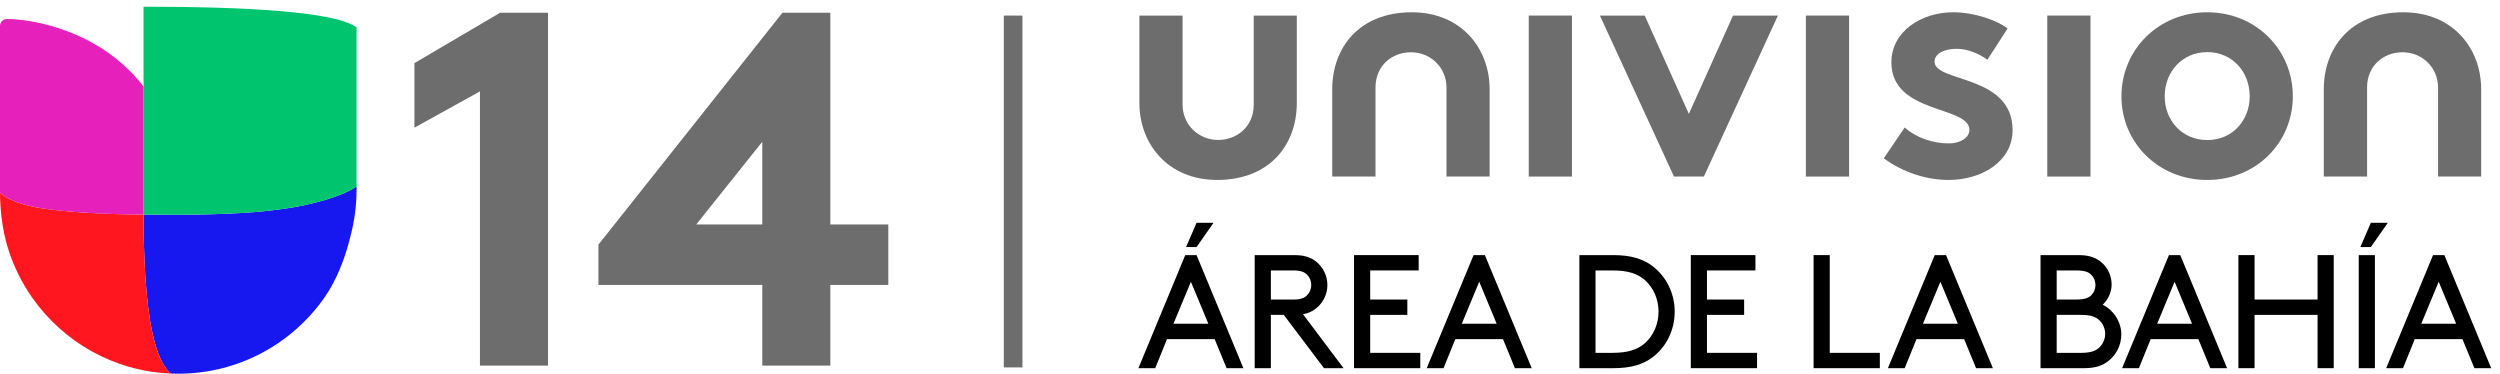 <svg width="147" height="22" viewBox="0 0 147 22" fill="none" xmlns="http://www.w3.org/2000/svg">
<g clip-path="url(#clip0_6421_12110)">
<path fill-rule="evenodd" clip-rule="evenodd" d="M59.024 0.916V2.011V21.604H60.12V0.916H59.024Z" fill="#6D6D6D"/>
<path fill-rule="evenodd" clip-rule="evenodd" d="M92.431 10.382H89.891V2.232V0.915H92.431V10.382Z" fill="#6D6D6D"/>
<path fill-rule="evenodd" clip-rule="evenodd" d="M108.726 10.382H106.186V2.232V0.915H108.726V10.382Z" fill="#6D6D6D"/>
<path fill-rule="evenodd" clip-rule="evenodd" d="M122.92 10.382H120.38V2.232V0.915H122.92V10.382Z" fill="#6D6D6D"/>
<path fill-rule="evenodd" clip-rule="evenodd" d="M80.88 10.382V5.148C80.88 3.848 81.859 3.073 82.96 3.073C84.131 3.073 85.054 3.976 85.054 5.148V10.382H87.59V5.244C87.59 2.844 85.921 0.722 83.016 0.722C79.894 0.722 78.335 2.831 78.335 5.244V10.382H80.88Z" fill="#6D6D6D"/>
<path fill-rule="evenodd" clip-rule="evenodd" d="M139.184 10.382V5.148C139.184 3.848 140.164 3.073 141.264 3.073C142.435 3.073 143.358 3.976 143.358 5.148V10.382H145.893V5.244C145.893 2.844 144.224 0.722 141.319 0.722C138.197 0.722 136.639 2.831 136.639 5.244V10.382H139.184Z" fill="#6D6D6D"/>
<path fill-rule="evenodd" clip-rule="evenodd" d="M99.305 6.697L101.901 0.916H104.542L100.187 10.382H98.431L94.075 0.916H96.709L99.305 6.697Z" fill="#6D6D6D"/>
<path fill-rule="evenodd" clip-rule="evenodd" d="M111.995 7.497C112.639 8.081 113.636 8.433 114.588 8.433C115.273 8.433 115.8 8.101 115.8 7.634C115.8 6.21 111.213 6.718 111.213 3.668C111.213 1.851 112.97 0.721 114.844 0.721C116.076 0.721 117.42 1.187 118.046 1.675L116.859 3.512C116.369 3.161 115.724 2.87 115.04 2.87C114.341 2.87 113.752 3.139 113.752 3.627C113.752 4.858 118.34 4.368 118.34 7.653C118.34 9.466 116.566 10.581 114.574 10.581C113.266 10.581 111.877 10.129 110.768 9.309L111.995 7.497Z" fill="#6D6D6D"/>
<path fill-rule="evenodd" clip-rule="evenodd" d="M129.786 8.235C131.271 8.235 132.283 7.081 132.283 5.66C132.283 4.236 131.271 3.064 129.786 3.064C128.305 3.064 127.284 4.236 127.284 5.66C127.284 7.081 128.305 8.235 129.786 8.235ZM129.786 0.722C132.656 0.722 134.818 2.927 134.818 5.66C134.818 8.395 132.656 10.582 129.786 10.582C126.916 10.582 124.741 8.395 124.741 5.66C124.741 2.927 126.916 0.722 129.786 0.722Z" fill="#6D6D6D"/>
<path fill-rule="evenodd" clip-rule="evenodd" d="M73.719 0.916V6.155C73.719 7.45 72.73 8.229 71.626 8.229C70.459 8.229 69.535 7.32 69.535 6.155V0.916H66.996V6.057C66.996 8.45 68.664 10.581 71.57 10.581C74.693 10.581 76.253 8.471 76.253 6.057V0.916H73.719Z" fill="#6D6D6D"/>
<path fill-rule="evenodd" clip-rule="evenodd" d="M20.967 11.105V10.949C20.483 11.354 19.087 11.846 17.431 12.16C16.756 12.276 16.047 12.369 15.322 12.442C12.445 12.699 9.049 12.613 8.44 12.613C8.44 12.684 8.441 12.753 8.441 12.821C8.442 13.306 8.448 13.723 8.46 14.194C8.463 14.32 8.467 14.45 8.47 14.585C8.487 15.178 8.514 15.766 8.551 16.336C8.632 17.546 8.764 18.679 8.974 19.625C9.209 20.683 9.541 21.506 10.006 21.943C10.014 21.95 10.021 21.958 10.029 21.965C10.179 21.97 10.331 21.974 10.483 21.974C14.037 21.974 17.178 20.206 19.074 17.501C19.758 16.526 20.279 15.251 20.6 13.919C20.839 13.025 20.967 12.086 20.967 11.118L20.965 11.118C20.966 11.114 20.966 11.11 20.966 11.106L20.967 11.105Z" fill="#1717EF"/>
<path fill-rule="evenodd" clip-rule="evenodd" d="M8.44 0.394V5.081V12.613C9.049 12.613 12.445 12.699 15.322 12.443C16.047 12.369 16.756 12.276 17.431 12.16C19.087 11.846 20.483 11.354 20.967 10.949V1.611C19.706 0.675 14.396 0.394 8.44 0.394Z" fill="#00C56E"/>
<path fill-rule="evenodd" clip-rule="evenodd" d="M10.006 21.943C9.541 21.506 9.209 20.683 8.974 19.625C8.764 18.679 8.632 17.546 8.552 16.336C8.514 15.766 8.488 15.178 8.47 14.585C8.466 14.45 8.463 14.32 8.459 14.194C8.448 13.723 8.442 13.306 8.441 12.821C8.441 12.753 8.44 12.684 8.44 12.613C5.679 12.613 3.287 12.405 2.143 12.196C0.939 11.978 0.138 11.536 -0 11.312C-0 12.344 0.149 13.518 0.426 14.459C0.753 15.567 1.257 16.598 1.906 17.52C3.722 20.098 6.671 21.821 10.029 21.965C10.021 21.958 10.014 21.95 10.006 21.943Z" fill="#FF161F"/>
<path fill-rule="evenodd" clip-rule="evenodd" d="M0.408 1.117C0.183 1.117 6.10352e-05 1.3 6.10352e-05 1.525V11.313C0.138 11.536 0.939 11.979 2.143 12.197C2.329 12.231 2.547 12.265 2.794 12.298C4.072 12.468 6.127 12.614 8.44 12.614V5.081C5.829 1.719 1.79 1.117 0.408 1.117Z" fill="#E621BB"/>
<path fill-rule="evenodd" clip-rule="evenodd" d="M69.74 14.526L70.358 13.101H71.355L70.358 14.526H69.74ZM68.999 19.037H71.051L70.025 16.568L68.999 19.037ZM71.422 19.94H68.619L67.926 21.65H66.938L69.693 15H70.358L73.112 21.65H72.124L71.422 19.94Z" fill="black"/>
<path fill-rule="evenodd" clip-rule="evenodd" d="M76.056 17.613C76.484 17.613 76.703 17.517 76.854 17.365C77.006 17.213 77.101 16.994 77.101 16.757C77.101 16.52 77.006 16.302 76.854 16.149C76.703 15.998 76.484 15.902 76.056 15.902H74.726V17.613H76.056ZM74.726 18.515V21.649H73.776V15H76.104C76.712 15 77.092 15.142 77.396 15.389C77.795 15.712 78.051 16.206 78.051 16.757C78.051 17.308 77.795 17.802 77.396 18.125C77.187 18.296 76.949 18.42 76.617 18.476L79.001 21.649H77.852L75.486 18.515H74.726Z" fill="black"/>
<path fill-rule="evenodd" clip-rule="evenodd" d="M82.752 17.613V18.515H80.568V20.747H83.513V21.649H79.618V15H83.418V15.902H80.568V17.613H82.752Z" fill="black"/>
<path fill-rule="evenodd" clip-rule="evenodd" d="M85.953 19.037H88.005L86.979 16.567L85.953 19.037ZM88.375 19.94H85.573L84.88 21.649H83.891L86.647 15H87.311L90.066 21.649H89.078L88.375 19.94Z" fill="black"/>
<path fill-rule="evenodd" clip-rule="evenodd" d="M96.714 16.463C96.297 16.102 95.746 15.902 94.814 15.902H93.817V20.747H94.814C95.746 20.747 96.297 20.547 96.714 20.187C97.218 19.741 97.522 19.066 97.522 18.325C97.522 17.584 97.218 16.91 96.714 16.463ZM92.867 21.649V15H94.862C95.916 15 96.6 15.228 97.142 15.627C97.959 16.235 98.472 17.223 98.472 18.325C98.472 19.427 97.968 20.415 97.151 21.023C96.61 21.422 95.916 21.649 94.862 21.649H92.867Z" fill="black"/>
<path fill-rule="evenodd" clip-rule="evenodd" d="M102.555 17.613V18.515H100.37V20.747H103.315V21.649H99.42V15H103.22V15.902H100.37V17.613H102.555Z" fill="black"/>
<path fill-rule="evenodd" clip-rule="evenodd" d="M107.589 20.747H110.534V21.649H106.639V15H107.589V20.747Z" fill="black"/>
<path fill-rule="evenodd" clip-rule="evenodd" d="M113.069 19.037H115.121L114.095 16.567L113.069 19.037ZM115.491 19.94H112.689L111.996 21.649H111.008L113.763 15H114.427L117.182 21.649H116.194L115.491 19.94Z" fill="black"/>
<path fill-rule="evenodd" clip-rule="evenodd" d="M122.377 20.747C122.975 20.747 123.26 20.614 123.469 20.405C123.659 20.206 123.783 19.93 123.783 19.626C123.783 19.322 123.659 19.056 123.469 18.857C123.26 18.648 122.975 18.515 122.377 18.515H120.933V20.747H122.377ZM122.073 17.613C122.605 17.613 122.833 17.508 122.985 17.337C123.127 17.185 123.213 16.985 123.213 16.758C123.213 16.529 123.127 16.33 122.985 16.178C122.833 16.007 122.605 15.902 122.073 15.902H120.933V17.613H122.073ZM119.983 21.649V15H122.244C122.89 15 123.299 15.181 123.612 15.466C123.954 15.779 124.163 16.235 124.163 16.729C124.163 17.185 123.954 17.622 123.64 17.917C124.267 18.23 124.733 18.914 124.733 19.664C124.733 20.282 124.448 20.842 124.001 21.203C123.659 21.488 123.222 21.649 122.548 21.649H119.983Z" fill="black"/>
<path fill-rule="evenodd" clip-rule="evenodd" d="M126.841 19.037H128.893L127.867 16.567L126.841 19.037ZM129.263 19.94H126.461L125.768 21.649H124.78L127.534 15H128.199L130.954 21.649H129.966L129.263 19.94Z" fill="black"/>
<path fill-rule="evenodd" clip-rule="evenodd" d="M136.273 18.515H132.568V21.649H131.618V15H132.568V17.613H136.273V15H137.223V21.649H136.273V18.515Z" fill="black"/>
<path fill-rule="evenodd" clip-rule="evenodd" d="M138.789 14.526L139.406 13.101H140.404L139.406 14.526H138.789ZM138.694 21.65H139.644V15H138.694V21.65Z" fill="black"/>
<path fill-rule="evenodd" clip-rule="evenodd" d="M142.37 19.037H144.422L143.395 16.567L142.37 19.037ZM144.792 19.94H141.99L141.296 21.649H140.308L143.063 15H143.728L146.483 21.649H145.495L144.792 19.94Z" fill="black"/>
<path fill-rule="evenodd" clip-rule="evenodd" d="M44.822 13.198V8.337L40.939 13.198H44.822ZM48.824 0.748V13.198H52.233V16.756H48.824V21.499H44.822V16.756H35.188V14.384L46.008 0.748H48.824Z" fill="#6D6D6D"/>
<path fill-rule="evenodd" clip-rule="evenodd" d="M24.368 3.713L29.407 0.748H32.223V21.499H28.221V5.373L24.368 7.507V3.713Z" fill="#6D6D6D"/>
</g>
<defs>
<clipPath id="clip0_6421_12110">
<rect width="146.929" height="22" fill="white"/>
</clipPath>
</defs>
</svg>
